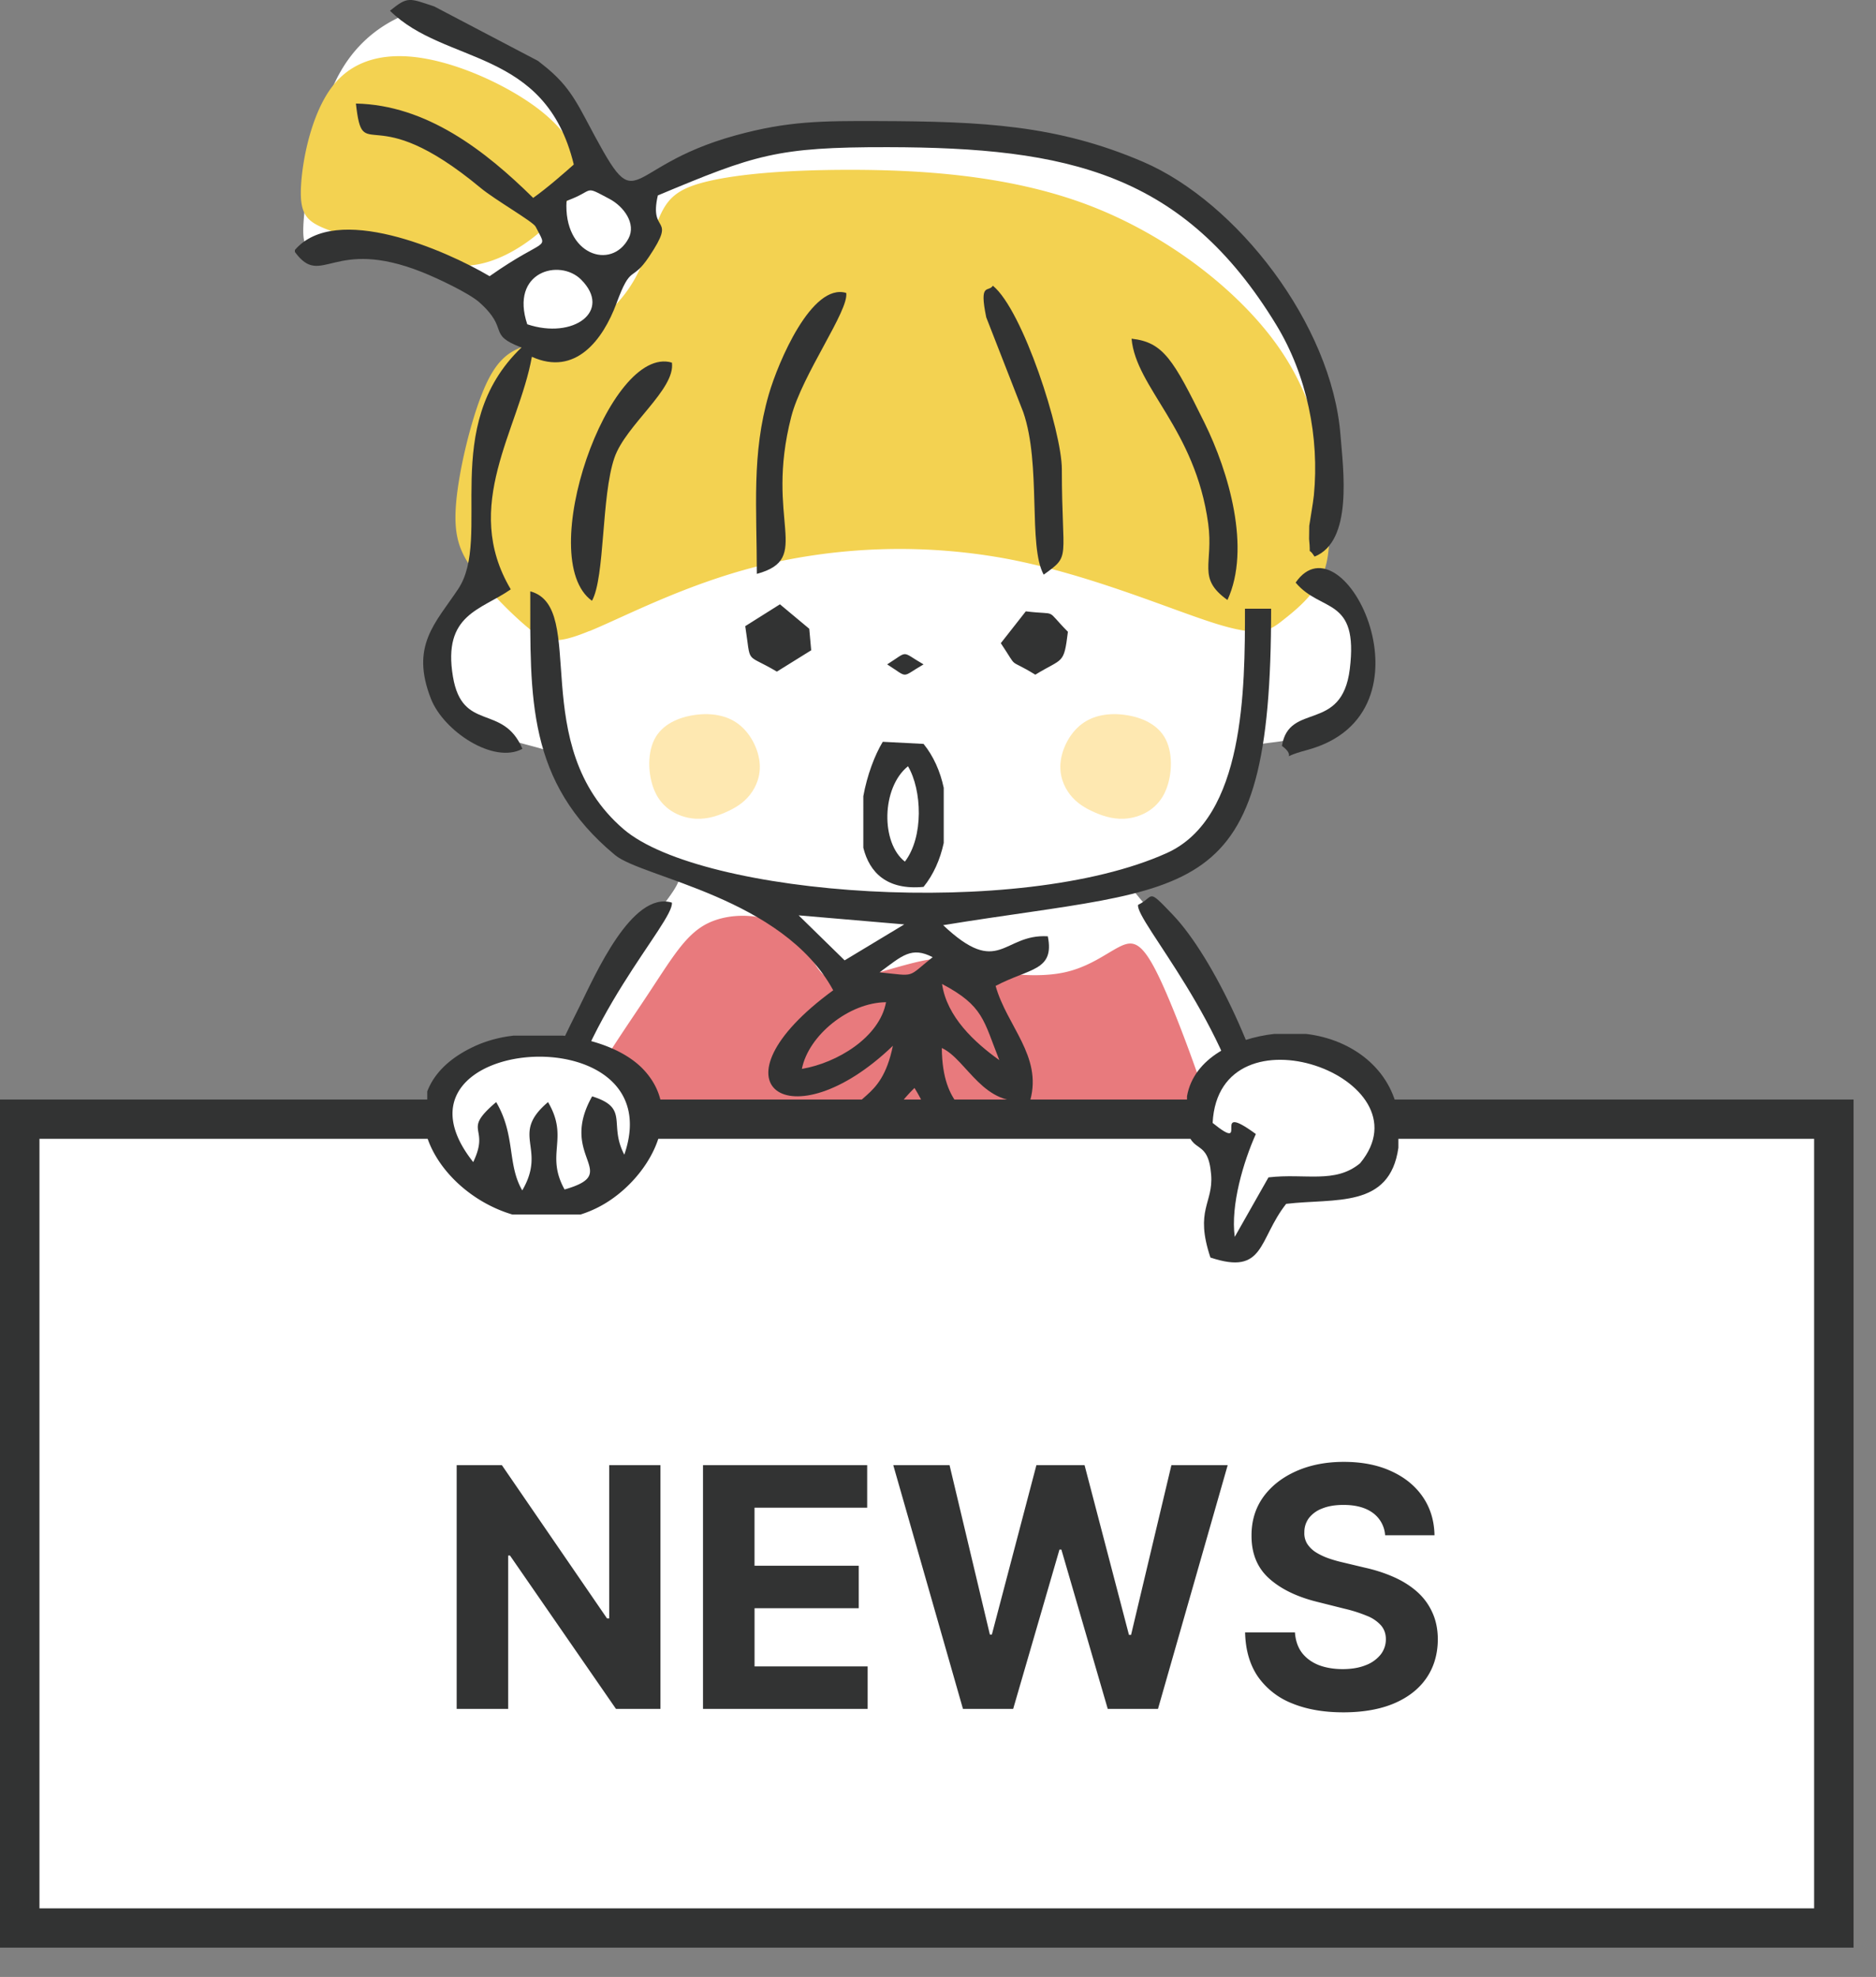 <svg width="56" height="59" fill="none" xmlns="http://www.w3.org/2000/svg"><rect width="100%" height="100%" fill="#808080" stroke="none"/><path fill-rule="evenodd" clip-rule="evenodd" d="M16.292 34.065l.031-.123c.143-.575.334-1.274.556-1.915.221-.641.475-1.225.825-1.878.35-.652.796-1.373 1.148-1.888.353-.516.612-.827.877-1.165.264-.339.533-.705.536-.866.004-.162-.257-.121-.69-.312-.434-.19-1.041-.61-1.554-1.213-.512-.602-.928-1.386-1.198-1.808-.27-.42-.393-.478-.74-.575-.348-.097-.919-.235-1.434-.425-.514-.19-.971-.436-1.27-.876a2.31 2.31 0 01-.332-1.637c.102-.56.443-1.042.692-1.325.247-.282.402-.36.493-.542.09-.18.116-.461.117-.778.002-.316-.02-.667-.015-1.311.004-.645.034-1.58.225-2.373.19-.793.542-1.44.747-1.865.206-.425.266-.63.245-.823-.022-.192-.126-.374-.235-.614-.11-.24-.224-.536-.387-.788a1.915 1.915 0 00-.702-.641c-.326-.184-.764-.346-1.16-.485a5.768 5.768 0 00-1.249-.323 11.966 11.966 0 00-1.62-.077c-.473.009-.766.043-.948-.035-.183-.077-.252-.264-.15-1.21.102-.944.376-2.647.907-3.756.53-1.11 1.315-1.625 1.82-1.878.504-.255.73-.247 1.282-.063.553.184 1.435.546 2.08.98.647.434 1.054.939 1.417 1.468s.682 1.08.88 1.442c.197.363.276.535.393.69.118.154.275.294.448.43.174.136.365.269.498.31.133.039.205-.014.35-.159.145-.144.36-.38 1.252-.668.892-.29 2.462-.635 3.902-.812a21.63 21.63 0 013.957-.109c1.205.075 2.306.228 3.493.523 1.186.292 2.46.724 3.463 1.292a7.17 7.17 0 012.304 2.049c.566.775.962 1.62 1.263 2.366.304.745.513 1.39.605 2.34.093.951.065 2.21.017 3.05-.047.84-.117 1.261-.054 1.498.063.236.259.285.515.437.255.151.569.403.717.798.148.394.131.932.016 1.435a3.332 3.332 0 01-.633 1.346c-.3.372-.685.646-1.148.79-.464.146-1.003.163-1.284.229-.281.066-.303.184-.406.515-.102.332-.286.88-.504 1.42-.22.54-.474 1.074-.946 1.413-.472.34-1.16.486-1.554.575-.394.088-.491.117-.416.268.073.154.318.429.603.766s.61.735 1.045 1.432c.436.696.983 1.691 1.375 2.555a14.863 14.863 0 01.972 2.896H16.296l-.004.003z" fill="#fff"/><path fill-rule="evenodd" clip-rule="evenodd" d="M16.983 34.065a2.08 2.08 0 01.107-.575c.324-1.01 1.444-2.596 2.2-3.736.757-1.14 1.15-1.833 1.785-2.172.637-.337 1.519-.318 2.107-.044.588.274.88.803 1.114 1.18.232.378.404.606 1.045.514.643-.093 1.756-.507 2.45-.602.693-.095.968.13 1.6.293.632.161 1.62.26 2.376.098.755-.161 1.275-.582 1.667-.774.392-.19.656-.151 1.17.924.515 1.077 1.279 3.19 1.632 4.372.06.199.106.37.141.52H16.983v.002z" fill="#E87A7D"/><path fill-rule="evenodd" clip-rule="evenodd" d="M17.31 4.98c-.066-.44-.392-1.074-1.22-1.714-.83-.64-2.163-1.284-3.33-1.505-1.165-.223-2.165-.022-2.806.776-.641.797-.924 2.194-.968 3.007-.045.812.148 1.04.668 1.259.52.22 1.367.43 2.161.674.794.243 1.536.517 2.263.44.728-.076 1.44-.502 1.923-.896.482-.395.736-.757.96-1.06.223-.303.416-.544.347-.982h.002zm.286 13.855c1.045-.429 2.855-1.392 5.056-1.943a17.631 17.631 0 017.298-.235c2.512.458 4.948 1.516 6.305 1.943 1.356.429 1.637.228 2.036-.087.4-.314.922-.741 1.178-1.323.256-.582.247-1.317.138-2.485-.109-1.169-.319-2.77-1.481-4.401-1.16-1.631-3.274-3.292-5.664-4.193-2.391-.902-5.06-1.041-7.077-1.043-2.016 0-3.378.14-4.223.335-.845.196-1.174.446-1.423.956-.25.51-.414 1.283-.776 1.938-.36.654-.912 1.195-1.512 1.495-.598.3-1.244.36-1.755.526-.511.165-.89.432-1.261 1.318-.372.886-.737 2.388-.82 3.38-.085.993.11 1.476.554 2.063.443.587 1.135 1.28 1.62 1.678.485.398.763.503 1.806.074l.001.004z" fill="#F3D251"/><path fill-rule="evenodd" clip-rule="evenodd" d="M19.585 23.698c-.238-.459-.283-1.165-.054-1.624.228-.46.73-.67 1.215-.738.484-.068.953.01 1.3.275.35.266.58.72.626 1.118.048.398-.089.74-.283.988-.194.248-.445.402-.74.53-.293.127-.629.229-1.012.174-.384-.054-.816-.265-1.053-.723h.001zm15.163 0c.238-.459.283-1.165.054-1.624-.228-.46-.73-.67-1.215-.738-.484-.068-.953.01-1.3.275-.35.266-.58.72-.626 1.118-.048.398.089.74.283.988.194.248.445.402.738.53.293.127.629.229 1.012.174.384-.054.817-.265 1.054-.723z" fill="#FEE8B1"/><path fill-rule="evenodd" clip-rule="evenodd" d="M15.739 9.678c-.525-1.574.966-1.973 1.607-1.334.94.94-.232 1.795-1.607 1.334zm-6.936-2.16V7.46c1.22-1.423 4.493.002 5.812.783 1.729-1.216 1.75-.73 1.374-1.478-.075-.15-1.205-.795-1.64-1.155-3.294-2.736-3.51-.61-3.725-2.52 2.108.044 3.858 1.402 5.292 2.816.414-.291.973-.783 1.212-.996-.85-3.497-3.84-2.961-5.487-4.59.537-.433.564-.378 1.321-.128l3.099 1.626c.686.529.968.873 1.41 1.71 1.716 3.238.9 1.493 4.502.508 1.541-.422 2.54-.43 4.258-.423 3.095.01 5.324.115 7.89 1.216 2.807 1.206 5.633 4.855 5.893 8.15.086 1.066.372 3.174-.773 3.632-.222-.35-.104.083-.164-.528l.005-.391c0-.024.12-.708.138-.908.169-1.724-.206-3.585-1.123-5.09-2.761-4.532-6.216-5.294-11.605-5.302-3.305-.005-3.948.224-6.855 1.44-.275 1.193.59.553-.261 1.827-.529.793-.53.19-.972 1.389-.405 1.097-1.229 2.187-2.527 1.6-.392 2.178-2.114 4.445-.63 6.94-.887.622-2.041.737-1.726 2.607.281 1.67 1.491.787 2.074 2.152-.854.466-2.348-.52-2.73-1.49-.624-1.588.133-2.258.811-3.277 1.028-1.54-.583-4.84 1.89-7.209-1.043-.396-.34-.53-1.254-1.346-.317-.282-1.266-.726-1.701-.9-2.693-1.073-3 .497-3.808-.605v-.003zm8.11-1.523c.87-.315.477-.483 1.278-.06.435.23.803.742.571 1.181-.51.961-1.95.493-1.85-1.12v-.001z" fill="#323333"/><path fill-rule="evenodd" clip-rule="evenodd" d="M28.121 29.366c1.243.655 1.238 1.09 1.71 2.273-.742-.53-1.567-1.293-1.71-2.273zm-1.467 1.841c-.363 1.774-1.258 1.34-1.376 2.472 1.282.095 1.253-.468 2.02-1.21.516.812.544 1.621 1.64 1.393.14-.833-.808-.716-.824-2.585.754.343 1.248 1.825 2.642 1.55.355-1.314-.699-2.203-1.036-3.403 1.007-.535 1.766-.44 1.558-1.481-1.347-.08-1.447 1.253-3.124-.332 7.56-1.235 9.795-.458 9.79-9.445h-.781c0 2.396-.007 6.242-2.33 7.291-4.4 1.989-13.886 1.291-16.22-.712-2.92-2.51-1.042-6.626-2.784-7.097 0 3.17-.107 5.683 2.53 7.87.814.676 5.002 1.261 6.513 4.036-3.85 2.81-1.274 4.593 1.783 1.655l-.001-.002zm7.318-4.202c-.083.473 2.79 3.605 3.355 7.06h.78c-.385-2.283-1.88-5.49-3.097-6.764-.794-.831-.533-.54-1.038-.296zM23.937 31.9c.197-1 1.402-1.98 2.512-1.99-.196 1.056-1.47 1.815-2.512 1.99zm2.32-2.881c.673-.497.949-.781 1.583-.453-.784.625-.48.563-1.584.453zm-2.417-1.701l3.153.27-1.78 1.073-1.373-1.343z" fill="#323333"/><path fill-rule="evenodd" clip-rule="evenodd" d="M16.681 34.065c.505-3.542 3.455-6.558 3.375-7.128-1.193-.355-2.288 2.157-2.756 3.1-.755 1.515-1.273 2.53-1.427 4.028h.808zm5.911-16.938c1.69-.46.222-1.565 1.028-4.691.322-1.253 1.728-3.175 1.64-3.694-1.03-.308-2.034 2.074-2.31 3.025-.518 1.784-.358 3.39-.358 5.36zm8.563.023c.83-.595.542-.407.542-3.143 0-1.136-1.162-4.75-2.059-5.48-.131.208-.418-.12-.198.943l1.105 2.83c.543 1.573.138 3.995.61 4.85zm5.485.758c.71-1.541.04-3.823-.687-5.294-.927-1.876-1.222-2.402-2.175-2.506.131 1.467 1.899 2.69 2.287 5.514.167 1.214-.346 1.626.575 2.284v.002zm-18.969.022c.392-.71.275-3.118.67-4.268.336-.98 1.827-2.043 1.716-2.84-1.876-.557-4.13 5.858-2.386 7.108zm21.005-.543c.756.904 1.884.407 1.616 2.583-.237 1.915-1.813.968-2.025 2.29.527.39-.228.385.745.125 4.041-1.082 1.091-7.071-.336-4.998zm-16.43 1.3c.184 1.19-.026.78.944 1.357l1.025-.637-.058-.642-.875-.73-1.036.652zm7.629.508c.554.832.163.41 1.03.94.834-.51.85-.29.973-1.28-.713-.72-.254-.488-1.257-.61l-.746.95zm-3.392.633c.658.419.396.397 1.086 0-.689-.396-.428-.418-1.086 0zm.621 3.04c.419.71.473 2.106-.092 2.846-.721-.556-.704-2.206.092-2.846zm1.067.645v1.645c-.106.49-.306.946-.602 1.31-1.091.104-1.614-.425-1.798-1.167V23.76c.114-.626.339-1.223.58-1.622l1.218.063c.296.364.498.822.602 1.31v.002z" fill="#323333"/><path fill-rule="evenodd" clip-rule="evenodd" d="M.501 33.315h54.33v24.312H.5V33.315z" fill="#fff"/><path fill-rule="evenodd" clip-rule="evenodd" d="M1.178 33.987h52.975v22.966H1.178V33.987zM0 58.125h55.33v-25.31H0v25.31z" fill="#323333"/><path fill-rule="evenodd" clip-rule="evenodd" d="M13.264 34.303c-.145-.328-.234-.818-.23-1.25.001-.432.095-.81.414-1.13.319-.32.862-.585 1.563-.685.7-.1 1.558-.038 2.195.073.637.11 1.053.267 1.394.514.341.246.605.585.743.939.137.355.147.726.05 1.105-.1.38-.304.766-.604 1.086a3.04 3.04 0 01-1.13.745 3.35 3.35 0 01-1.413.23 4.106 4.106 0 01-1.385-.355 5.307 5.307 0 01-.989-.585c-.26-.19-.463-.36-.608-.689v.002z" fill="#fff"/><path fill-rule="evenodd" clip-rule="evenodd" d="M16.853 35.499c-.588-1.062.147-1.52-.494-2.608-1.156.98-.02 1.354-.769 2.635-.455-.777-.196-1.647-.779-2.635-1.056.897-.163.706-.685 1.79-3.003-3.783 5.991-4.503 4.51-.221-.482-.92.167-1.39-.96-1.74-1.034 1.83.923 2.28-.824 2.779h.001zm-1.547-4.591h1.501c.944.114 1.863.442 2.402 1.012.272.29.434.6.51.922v.89c-.188.88-.884 1.713-1.637 2.172-.245.15-.498.262-.752.342h-2.036c-1.202-.357-2.204-1.288-2.54-2.295v-1.378c.208-.548.696-1.048 1.548-1.408a3.85 3.85 0 011.002-.254l.002-.003z" fill="#323333"/><path fill-rule="evenodd" clip-rule="evenodd" d="M36.004 33.839c-.09-.158-.162-.376-.198-.691-.036-.315-.034-.725.258-1.09.291-.364.876-.683 1.49-.834a3.67 3.67 0 011.818.015 3.055 3.055 0 011.357.778c.335.337.542.724.617 1.124.075.4.02.815-.084 1.18-.106.363-.26.678-.487.87-.225.192-.52.26-.825.293a7.45 7.45 0 01-.936.02c-.312-.007-.619-.017-.837.089-.218.105-.346.326-.523.668-.177.342-.406.805-.62 1.014-.215.21-.416.165-.58.02-.164-.144-.291-.39-.258-.772.035-.383.229-.903.352-1.245.12-.342.17-.505.117-.655-.053-.15-.204-.288-.335-.407a1.47 1.47 0 01-.33-.379l.004.002z" fill="#fff"/><path fill-rule="evenodd" clip-rule="evenodd" d="M36.198 33.512c.186-3.63 6.51-1.334 4.401 1.205-.746.62-1.64.292-2.734.421l-1.007 1.776c-.128-.947.26-2.243.63-3.07-1.41-1.034-.114.622-1.291-.332h.001zm1.841-2.655h.954c1.374.165 2.537 1.046 2.75 2.414v.983c-.258 1.822-1.887 1.5-3.35 1.674-.841 1.066-.627 2.147-2.261 1.602-.476-1.427.09-1.616.022-2.47-.087-1.1-.59-.595-.721-1.402v-.942c.203-1.152 1.456-1.73 2.606-1.86z" fill="#323333"/><path d="M19.715 43.727V51h-1.328l-3.164-4.577h-.053V51h-1.538v-7.273h1.35l3.139 4.574h.064v-4.574h1.53zM20.985 51v-7.273h4.901v1.268h-3.363v1.733h3.111v1.268h-3.11v1.736H25.9V51h-4.914zm7.76 0l-2.08-7.273h1.68l1.203 5.054h.06l1.329-5.054h1.438l1.325 5.064h.063l1.204-5.064h1.68L34.567 51h-1.5l-1.384-4.755h-.057L30.244 51h-1.498zm12.602-5.181a.899.899 0 00-.366-.668c-.215-.158-.508-.238-.877-.238-.25 0-.463.036-.636.107a.894.894 0 00-.397.287.692.692 0 00-.135.42.599.599 0 00.081.34.854.854 0 00.252.253c.107.068.23.129.37.18.14.05.289.093.447.129l.654.156c.317.07.608.166.873.284.265.118.495.264.69.437.193.172.344.376.45.61.11.235.165.504.167.807-.002.445-.116.83-.34 1.157-.223.325-.545.577-.967.757-.419.177-.924.266-1.516.266-.587 0-1.099-.09-1.534-.27a2.247 2.247 0 01-1.016-.799c-.241-.355-.368-.794-.38-1.317h1.488c.017.244.087.447.21.61.125.161.292.283.5.366.211.08.449.12.714.12.26 0 .487-.037.678-.113a1.04 1.04 0 00.452-.316.73.73 0 00.16-.465c0-.163-.05-.3-.146-.412a1.103 1.103 0 00-.42-.284 4.273 4.273 0 00-.67-.213l-.792-.199c-.614-.15-1.098-.382-1.453-.7-.355-.317-.531-.744-.529-1.281-.002-.44.115-.825.352-1.155.239-.329.567-.585.983-.77.417-.185.89-.277 1.42-.277.54 0 1.012.092 1.414.277.405.184.72.441.945.77.225.33.34.71.348 1.144h-1.474z" fill="#323333"/></svg>